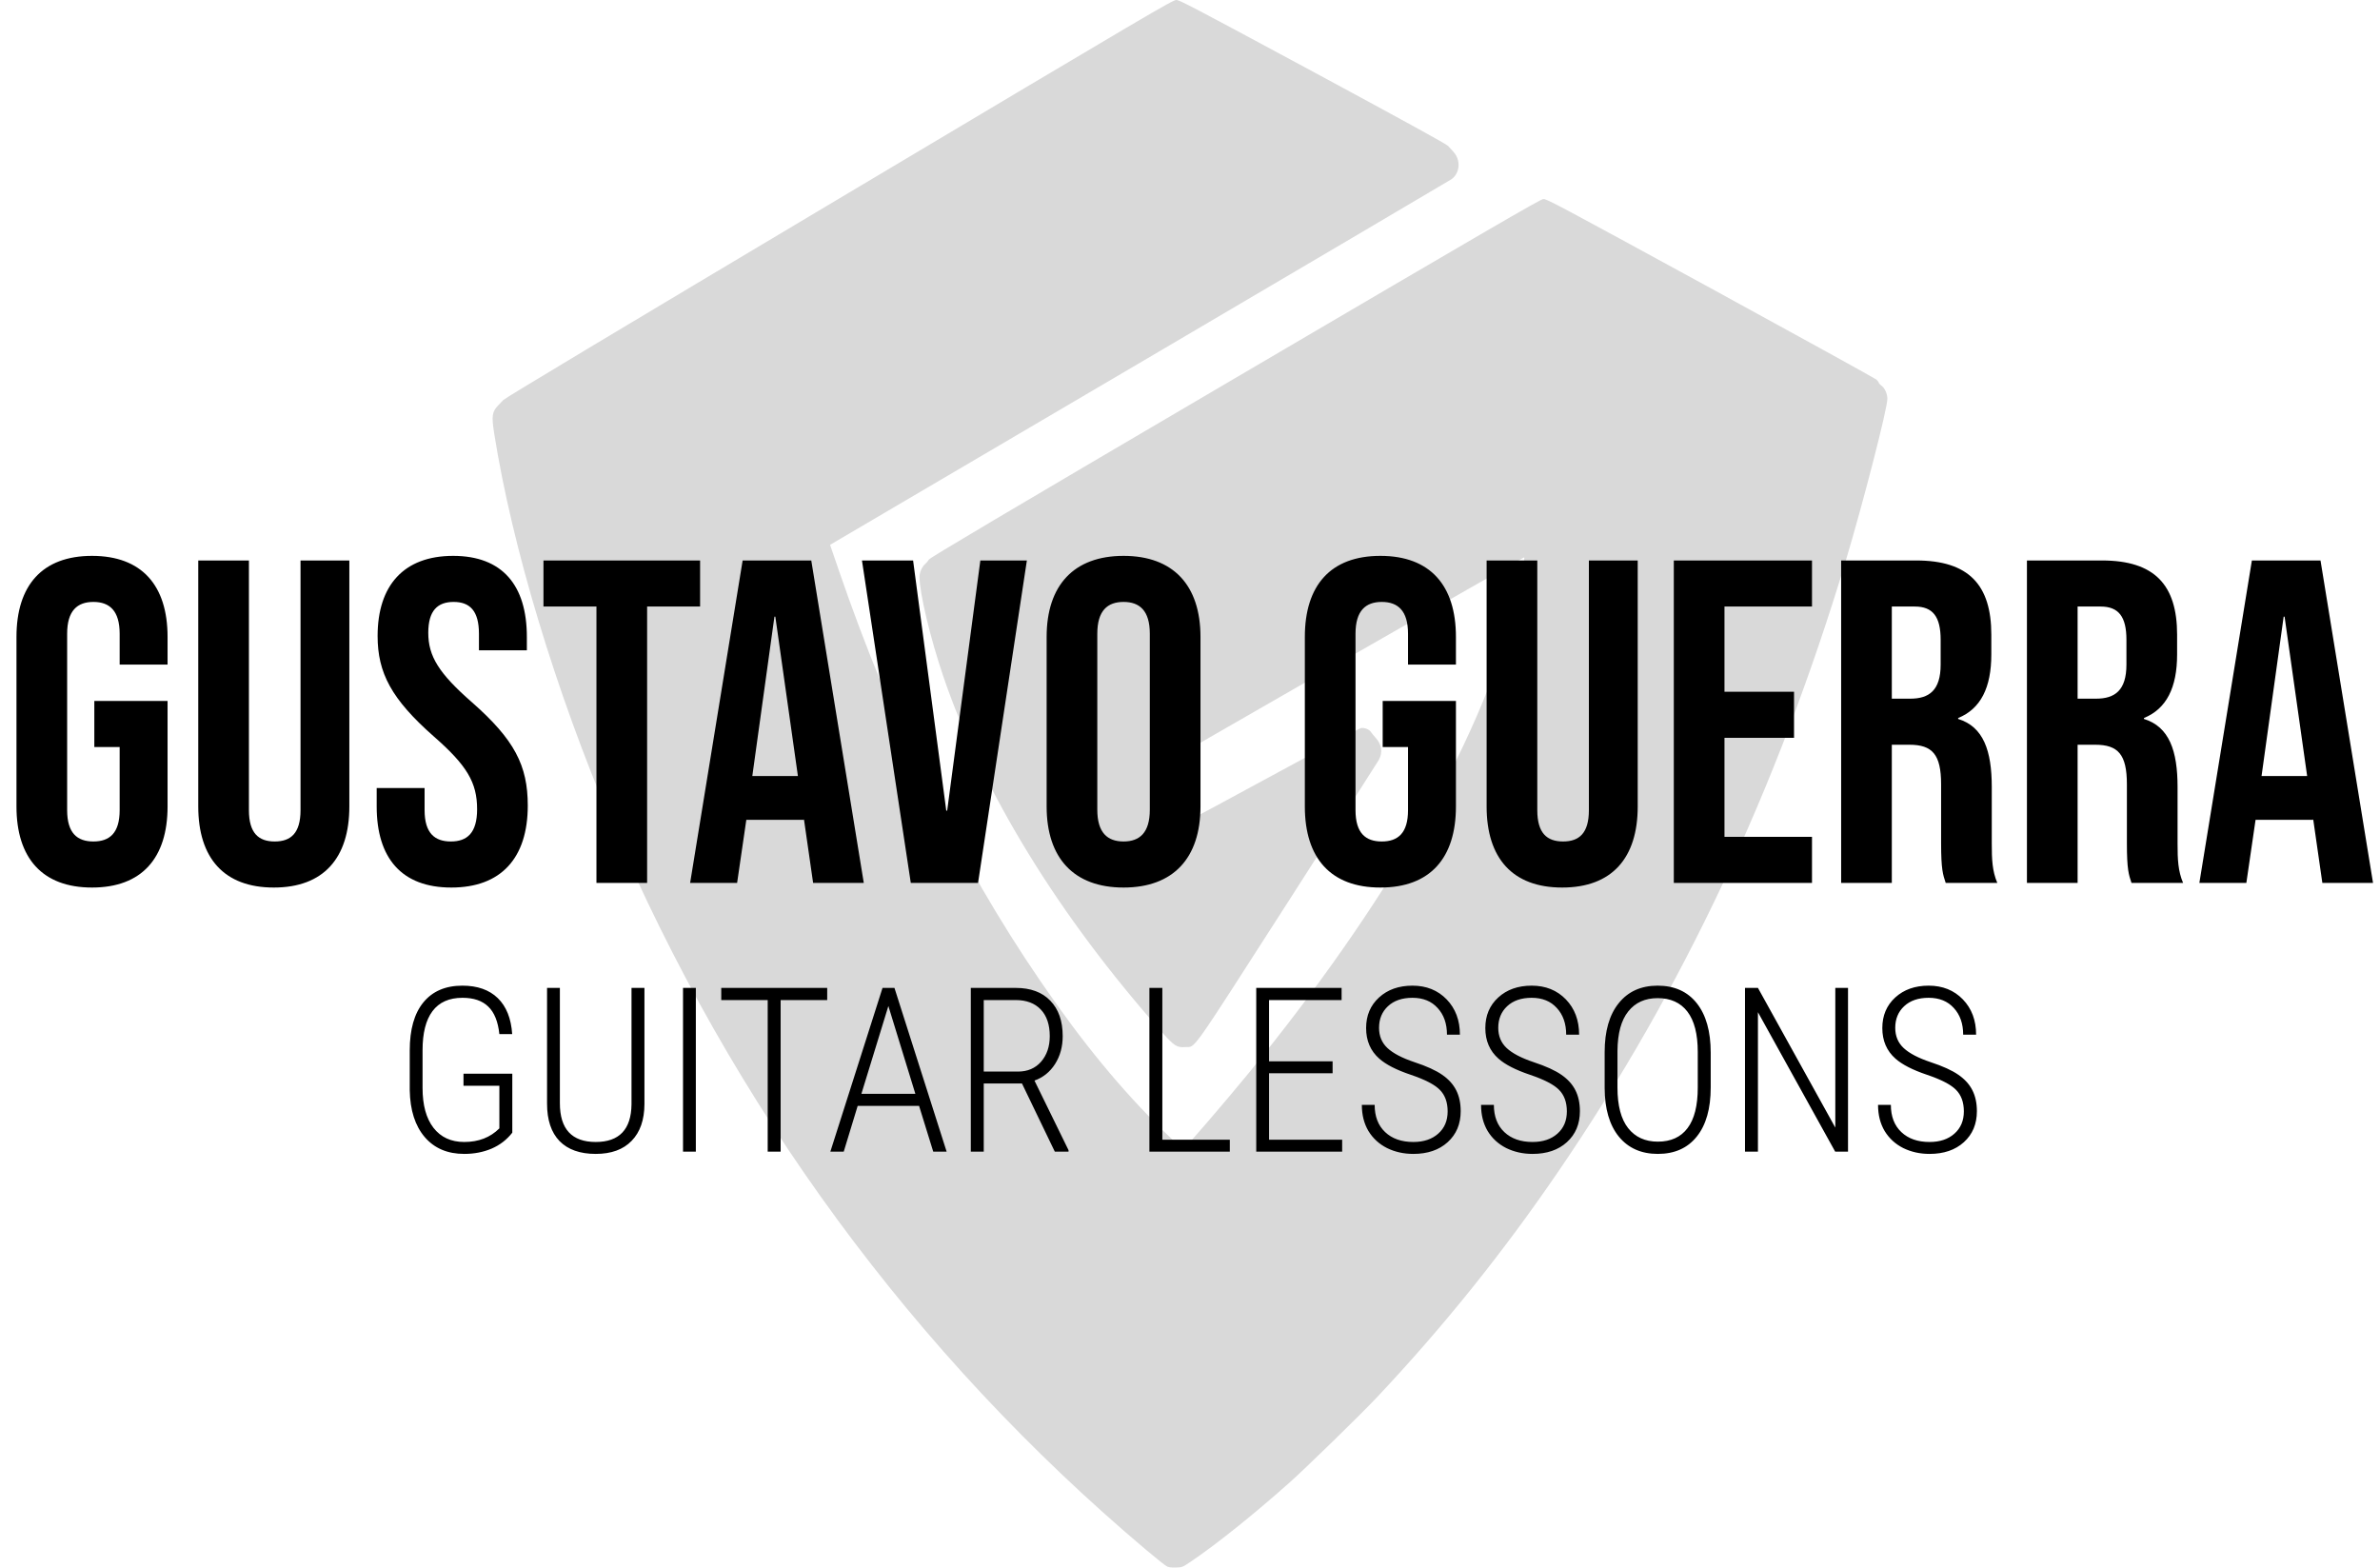 <svg width="372" height="245" viewBox="0 0 372 245" fill="none" xmlns="http://www.w3.org/2000/svg">
<path d="M182.439 244.848C182.196 244.742 180.728 243.58 179.166 242.26C142.956 211.739 114.493 173.005 95.567 128.486C86.811 107.884 80.062 85.512 77.246 67.762C76.815 65.002 76.91 64.368 77.853 63.378C78.068 63.167 78.445 62.77 78.688 62.506C78.984 62.189 96.59 51.624 131.196 31.009C180.782 1.466 183.288 0 183.867 0C184.406 0.013 186.75 1.255 205.218 11.199C219.712 19.017 226.07 22.517 226.34 22.808C226.542 23.045 226.919 23.455 227.175 23.732C228.361 25.013 228.212 27.073 226.852 28.024C226.569 28.222 204.612 41.151 178.047 56.775L129.742 85.155L131.129 89.197C139.441 113.378 149.975 134.865 162.597 153.314C169.157 162.915 175.165 170.231 182.075 176.993C183.584 178.472 184.864 179.661 184.931 179.634C185.187 179.542 191.707 171.962 195.128 167.775C216.601 141.494 231.149 116.191 236.524 95.8C237.319 92.815 238.396 87.282 238.235 87.11C238.154 87.044 180.903 119.888 180.903 120.007C180.903 120.073 182.008 121.935 183.368 124.141C185.2 127.152 185.874 128.156 186.036 128.116C186.157 128.076 192.124 124.867 199.291 120.971C206.471 117.062 212.492 113.84 212.708 113.8C213.233 113.695 214.014 113.998 214.27 114.394C214.405 114.593 214.755 115.028 215.065 115.372C215.981 116.389 216.143 117.617 215.509 118.779C215.375 119.03 208.976 129.04 201.284 141.032C185.712 165.279 186.938 163.549 185.281 163.655C183.934 163.747 183.53 163.483 181.617 161.33C165.547 143.237 153.571 123.758 147.415 105.639C145.381 99.643 143.724 92.696 143.724 90.161C143.724 89.434 144.128 88.549 144.64 88.114C144.842 87.942 145.085 87.651 145.192 87.453C145.341 87.176 156.723 80.427 193.013 59.125C232.429 35.988 240.74 31.154 241.212 31.114C241.737 31.062 243.232 31.867 267.345 45.021C281.408 52.707 293.074 59.139 293.289 59.324C293.491 59.508 293.653 59.733 293.653 59.812C293.653 59.891 293.828 60.09 294.044 60.248C294.596 60.644 295 61.542 295 62.348C295 63.88 291.174 78.737 288.467 87.744C277.771 123.256 262.98 154.701 243.663 182.963C234.907 195.799 225.586 207.395 215.132 218.488C212.479 221.288 204.235 229.33 201.513 231.76C195.896 236.766 189.861 241.586 185.941 244.201C184.837 244.941 184.756 244.967 183.826 244.993C183.207 245.02 182.708 244.967 182.439 244.848V244.848Z" fill="black" fill-opacity="0.15"/>
<path d="M14.383 138.72C22.159 138.72 26.191 134.112 26.191 126.048V109.56H14.743V116.76H18.703V126.624C18.703 130.224 17.119 131.52 14.599 131.52C12.079 131.52 10.495 130.224 10.495 126.624V99.048C10.495 95.448 12.079 94.08 14.599 94.08C17.119 94.08 18.703 95.448 18.703 99.048V103.872H26.191V99.552C26.191 91.488 22.159 86.88 14.383 86.88C6.607 86.88 2.575 91.488 2.575 99.552V126.048C2.575 134.112 6.607 138.72 14.383 138.72ZM42.796 138.72C50.572 138.72 54.604 134.112 54.604 126.048V87.6H46.972V126.624C46.972 130.224 45.46 131.52 42.94 131.52C40.42 131.52 38.908 130.224 38.908 126.624V87.6H30.988V126.048C30.988 134.112 35.02 138.72 42.796 138.72ZM70.541 138.72C78.317 138.72 82.493 134.112 82.493 125.904C82.493 119.64 80.405 115.608 73.781 109.776C68.597 105.24 66.941 102.576 66.941 98.904C66.941 95.448 68.381 94.08 70.901 94.08C73.421 94.08 74.861 95.448 74.861 99.048V101.64H82.349V99.552C82.349 91.488 78.533 86.88 70.829 86.88C63.125 86.88 59.021 91.488 59.021 99.408C59.021 105.168 61.181 109.272 67.805 115.104C72.989 119.64 74.573 122.304 74.573 126.48C74.573 130.224 72.989 131.52 70.469 131.52C67.949 131.52 66.365 130.224 66.365 126.624V123.168H58.877V126.048C58.877 134.112 62.765 138.72 70.541 138.72ZM93.226 138H101.146V94.8H109.426V87.6H84.946V94.8H93.226V138ZM107.868 138H115.212L116.652 128.136H125.652V127.992L127.092 138H135.012L126.804 87.6H116.076L107.868 138ZM117.588 121.296L121.044 96.384H121.188L124.716 121.296H117.588ZM142.359 138H152.871L160.503 87.6H153.231L148.047 126.696H147.903L142.719 87.6H134.727L142.359 138ZM175.615 138.72C183.391 138.72 187.639 134.112 187.639 126.048V99.552C187.639 91.488 183.391 86.88 175.615 86.88C167.839 86.88 163.591 91.488 163.591 99.552V126.048C163.591 134.112 167.839 138.72 175.615 138.72ZM175.615 131.52C173.095 131.52 171.511 130.152 171.511 126.552V99.048C171.511 95.448 173.095 94.08 175.615 94.08C178.135 94.08 179.719 95.448 179.719 99.048V126.552C179.719 130.152 178.135 131.52 175.615 131.52ZM215.758 138.72C223.534 138.72 227.566 134.112 227.566 126.048V109.56H216.118V116.76H220.078V126.624C220.078 130.224 218.494 131.52 215.974 131.52C213.454 131.52 211.87 130.224 211.87 126.624V99.048C211.87 95.448 213.454 94.08 215.974 94.08C218.494 94.08 220.078 95.448 220.078 99.048V103.872H227.566V99.552C227.566 91.488 223.534 86.88 215.758 86.88C207.982 86.88 203.95 91.488 203.95 99.552V126.048C203.95 134.112 207.982 138.72 215.758 138.72ZM244.171 138.72C251.947 138.72 255.979 134.112 255.979 126.048V87.6H248.347V126.624C248.347 130.224 246.835 131.52 244.315 131.52C241.795 131.52 240.283 130.224 240.283 126.624V87.6H232.363V126.048C232.363 134.112 236.395 138.72 244.171 138.72ZM261.62 138H283.22V130.8H269.54V115.32H280.412V108.12H269.54V94.8H283.22V87.6H261.62V138ZM287.776 138H295.696V116.4H298.432C302.032 116.4 303.4 117.912 303.4 122.592V131.808C303.4 135.912 303.688 136.704 304.12 138H312.184C311.392 136.128 311.32 134.328 311.32 131.88V123.024C311.32 117.336 310.024 113.592 306.064 112.368V112.224C309.592 110.784 311.248 107.472 311.248 102.288V99.192C311.248 91.416 307.72 87.6 299.512 87.6H287.776V138ZM295.696 109.2V94.8H299.296C302.104 94.8 303.328 96.384 303.328 99.984V103.872C303.328 107.904 301.528 109.2 298.576 109.2H295.696ZM316.815 138H324.735V116.4H327.471C331.071 116.4 332.439 117.912 332.439 122.592V131.808C332.439 135.912 332.727 136.704 333.159 138H341.223C340.431 136.128 340.359 134.328 340.359 131.88V123.024C340.359 117.336 339.063 113.592 335.103 112.368V112.224C338.631 110.784 340.287 107.472 340.287 102.288V99.192C340.287 91.416 336.759 87.6 328.551 87.6H316.815V138ZM324.735 109.2V94.8H328.335C331.143 94.8 332.367 96.384 332.367 99.984V103.872C332.367 107.904 330.567 109.2 327.615 109.2H324.735ZM343.766 138H351.11L352.55 128.136H361.55V127.992L362.99 138H370.91L362.702 87.6H351.974L343.766 138ZM353.486 121.296L356.942 96.384H357.086L360.614 121.296H353.486ZM80.074 177.029C79.219 178.131 78.141 178.963 76.84 179.525C75.539 180.076 74.115 180.352 72.568 180.352C69.943 180.352 67.881 179.473 66.381 177.715C64.881 175.957 64.102 173.52 64.043 170.402V164.18C64.043 160.91 64.752 158.408 66.17 156.674C67.6 154.928 69.633 154.055 72.269 154.055C74.625 154.055 76.471 154.705 77.807 156.006C79.143 157.307 79.893 159.182 80.057 161.631H78.053C77.842 159.662 77.262 158.227 76.312 157.324C75.375 156.41 74.033 155.953 72.287 155.953C70.201 155.953 68.637 156.65 67.594 158.045C66.562 159.428 66.047 161.461 66.047 164.145V170.051C66.047 172.723 66.615 174.797 67.752 176.273C68.9 177.75 70.506 178.488 72.568 178.488C74.807 178.488 76.635 177.779 78.053 176.361V169.699H72.445V167.818H80.074V177.029ZM100.729 154.406V172.564C100.717 175.037 100.049 176.953 98.725 178.312C97.412 179.672 95.543 180.352 93.117 180.352C90.656 180.352 88.769 179.684 87.457 178.348C86.156 177 85.506 175.049 85.506 172.494V154.406H87.51V172.424C87.51 176.467 89.379 178.488 93.117 178.488C96.797 178.488 98.66 176.525 98.707 172.6V154.406H100.729ZM108.762 180H106.758V154.406H108.762V180ZM129.293 156.305H122.016V180H119.994V156.305H112.734V154.406H129.293V156.305ZM143.654 172.846H134.057L131.877 180H129.785L137.941 154.406H139.805L147.961 180H145.869L143.654 172.846ZM134.637 170.965H143.074L138.855 157.236L134.637 170.965ZM159.738 169.348H153.762V180H151.74V154.406H158.754C161.086 154.406 162.891 155.074 164.168 156.41C165.457 157.734 166.102 159.58 166.102 161.947C166.102 163.6 165.703 165.053 164.906 166.307C164.109 167.549 163.037 168.41 161.689 168.891L167.016 179.771V180H164.871L159.738 169.348ZM153.762 167.484H159.105C160.617 167.484 161.824 166.969 162.727 165.938C163.629 164.895 164.08 163.564 164.08 161.947C164.08 160.154 163.611 158.766 162.674 157.781C161.736 156.797 160.424 156.305 158.736 156.305H153.762V167.484ZM181.676 178.137H192.223V180H179.654V154.406H181.676V178.137ZM208.289 167.748H198.357V178.137H209.783V180H196.354V154.406H209.695V156.305H198.357V165.885H208.289V167.748ZM226.271 173.707C226.271 172.277 225.861 171.152 225.041 170.332C224.232 169.512 222.715 168.727 220.488 167.977C218.262 167.227 216.627 166.389 215.584 165.463C214.213 164.256 213.527 162.662 213.527 160.682C213.527 158.725 214.201 157.131 215.549 155.9C216.896 154.67 218.637 154.055 220.77 154.055C222.949 154.055 224.73 154.77 226.113 156.199C227.496 157.629 228.188 159.469 228.188 161.719H226.166C226.166 159.996 225.68 158.607 224.707 157.553C223.746 156.486 222.434 155.953 220.77 155.953C219.152 155.953 217.875 156.393 216.938 157.271C216.012 158.139 215.549 159.264 215.549 160.646C215.549 161.936 215.988 162.99 216.867 163.811C217.746 164.631 219.146 165.363 221.068 166.008C222.99 166.641 224.443 167.303 225.428 167.994C226.412 168.674 227.139 169.477 227.607 170.402C228.076 171.328 228.311 172.418 228.311 173.672C228.311 175.676 227.631 177.293 226.271 178.523C224.924 179.742 223.137 180.352 220.91 180.352C219.41 180.352 218.039 180.047 216.797 179.438C215.566 178.816 214.6 177.932 213.896 176.783C213.205 175.623 212.859 174.258 212.859 172.688H214.863C214.863 174.492 215.408 175.91 216.498 176.941C217.588 177.973 219.059 178.488 220.91 178.488C222.527 178.488 223.822 178.055 224.795 177.188C225.779 176.32 226.271 175.16 226.271 173.707ZM244.904 173.707C244.904 172.277 244.494 171.152 243.674 170.332C242.865 169.512 241.348 168.727 239.121 167.977C236.895 167.227 235.26 166.389 234.217 165.463C232.846 164.256 232.16 162.662 232.16 160.682C232.16 158.725 232.834 157.131 234.182 155.9C235.529 154.67 237.27 154.055 239.402 154.055C241.582 154.055 243.363 154.77 244.746 156.199C246.129 157.629 246.82 159.469 246.82 161.719H244.799C244.799 159.996 244.312 158.607 243.34 157.553C242.379 156.486 241.066 155.953 239.402 155.953C237.785 155.953 236.508 156.393 235.57 157.271C234.645 158.139 234.182 159.264 234.182 160.646C234.182 161.936 234.621 162.99 235.5 163.811C236.379 164.631 237.779 165.363 239.701 166.008C241.623 166.641 243.076 167.303 244.061 167.994C245.045 168.674 245.771 169.477 246.24 170.402C246.709 171.328 246.943 172.418 246.943 173.672C246.943 175.676 246.264 177.293 244.904 178.523C243.557 179.742 241.77 180.352 239.543 180.352C238.043 180.352 236.672 180.047 235.43 179.438C234.199 178.816 233.232 177.932 232.529 176.783C231.838 175.623 231.492 174.258 231.492 172.688H233.496C233.496 174.492 234.041 175.91 235.131 176.941C236.221 177.973 237.691 178.488 239.543 178.488C241.16 178.488 242.455 178.055 243.428 177.188C244.412 176.32 244.904 175.16 244.904 173.707ZM267.387 169.98C267.387 173.285 266.66 175.84 265.207 177.645C263.766 179.449 261.738 180.352 259.125 180.352C256.535 180.352 254.502 179.449 253.025 177.645C251.561 175.84 250.822 173.303 250.811 170.033V164.461C250.811 161.168 251.543 158.613 253.008 156.797C254.473 154.969 256.5 154.055 259.09 154.055C261.715 154.055 263.754 154.969 265.207 156.797C266.66 158.625 267.387 161.197 267.387 164.514V169.98ZM265.365 164.426C265.365 161.625 264.826 159.521 263.748 158.115C262.67 156.709 261.117 156.006 259.09 156.006C257.133 156.006 255.604 156.697 254.502 158.08C253.4 159.451 252.838 161.508 252.814 164.25V169.98C252.814 172.793 253.371 174.908 254.484 176.326C255.598 177.732 257.145 178.436 259.125 178.436C261.164 178.436 262.711 177.732 263.766 176.326C264.832 174.92 265.365 172.805 265.365 169.98V164.426ZM288.85 180H286.846L274.77 158.203V180H272.748V154.406H274.77L286.863 176.238V154.406H288.85V180ZM306.955 173.707C306.955 172.277 306.545 171.152 305.725 170.332C304.916 169.512 303.398 168.727 301.172 167.977C298.945 167.227 297.311 166.389 296.268 165.463C294.896 164.256 294.211 162.662 294.211 160.682C294.211 158.725 294.885 157.131 296.232 155.9C297.58 154.67 299.32 154.055 301.453 154.055C303.633 154.055 305.414 154.77 306.797 156.199C308.18 157.629 308.871 159.469 308.871 161.719H306.85C306.85 159.996 306.363 158.607 305.391 157.553C304.43 156.486 303.117 155.953 301.453 155.953C299.836 155.953 298.559 156.393 297.621 157.271C296.695 158.139 296.232 159.264 296.232 160.646C296.232 161.936 296.672 162.99 297.551 163.811C298.43 164.631 299.83 165.363 301.752 166.008C303.674 166.641 305.127 167.303 306.111 167.994C307.096 168.674 307.822 169.477 308.291 170.402C308.76 171.328 308.994 172.418 308.994 173.672C308.994 175.676 308.314 177.293 306.955 178.523C305.607 179.742 303.82 180.352 301.594 180.352C300.094 180.352 298.723 180.047 297.48 179.438C296.25 178.816 295.283 177.932 294.58 176.783C293.889 175.623 293.543 174.258 293.543 172.688H295.547C295.547 174.492 296.092 175.91 297.182 176.941C298.271 177.973 299.742 178.488 301.594 178.488C303.211 178.488 304.506 178.055 305.479 177.188C306.463 176.32 306.955 175.16 306.955 173.707Z" fill="black"/>
</svg>

